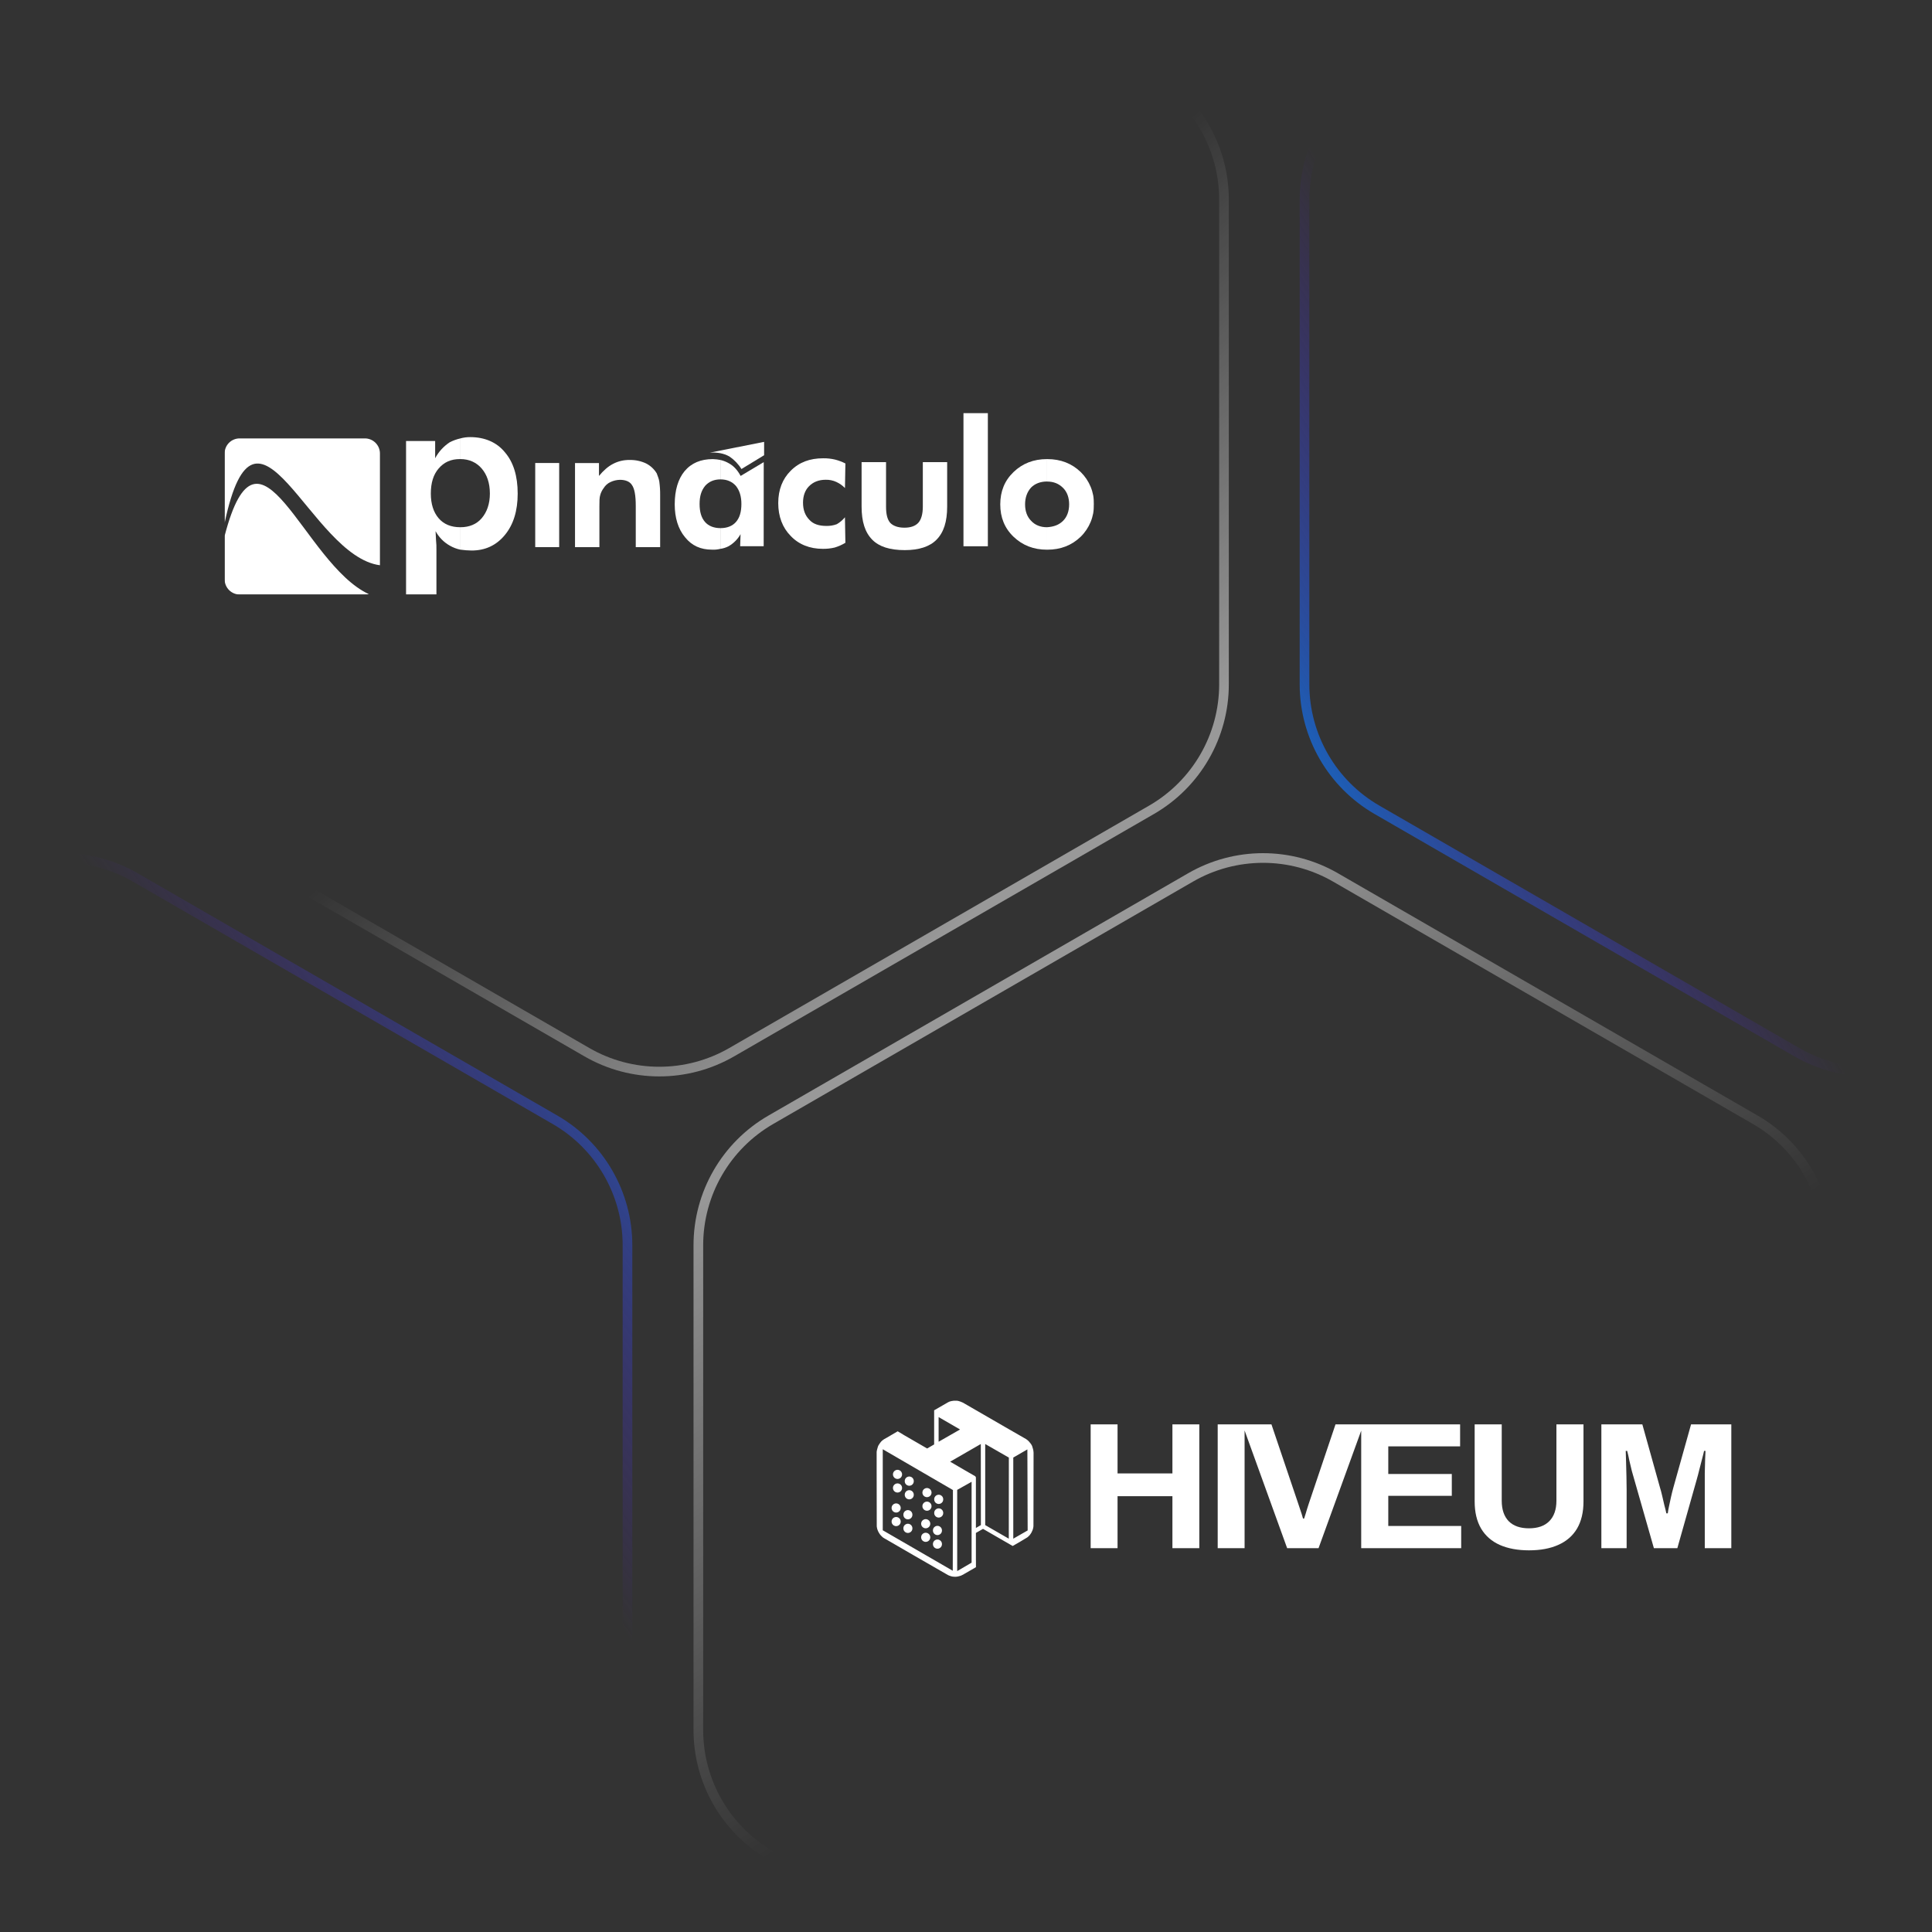 <svg width="800" height="800" viewBox="0 0 800 800" fill="none" xmlns="http://www.w3.org/2000/svg">
<rect x="0" y="0" width="800" height="800" fill="#333333" stroke="none"/>
<g clip-path="url(#clip0_2813_1154)">
<g clip-path="url(#clip1_2813_1154)">
<mask id="mask0_2813_1154" style="mask-type:luminance" maskUnits="userSpaceOnUse" x="25" y="-39" width="496" height="496">
<path d="M520.403 -38.668H25.676V456.059H520.403V-38.668Z" fill="white"/>
</mask>
<g mask="url(#mask0_2813_1154)">
<path fill-rule="evenodd" clip-rule="evenodd" d="M452.987 208.86C453.025 211.349 452.558 213.819 451.613 216.122C450.668 218.424 449.265 220.51 447.49 222.255C443.764 225.834 439.159 227.62 433.674 227.614H433.496V218.315C436.327 218.136 438.452 217.399 440.225 215.635C441.823 214.027 442.708 211.705 442.708 208.847C442.708 205.988 441.828 203.679 440.239 202.076C438.466 200.29 436.34 199.396 433.509 199.396V190.106H433.688C439.185 190.106 443.79 191.893 447.504 195.466C449.279 197.211 450.681 199.297 451.626 201.599C452.571 203.902 453.038 206.372 453.001 208.86M433.5 227.614V218.315C430.839 218.315 428.535 217.399 426.945 215.635C425.346 214.027 424.462 211.705 424.462 208.847C424.462 205.988 425.346 203.666 426.945 201.884C428.535 200.276 430.839 199.383 433.5 199.383V190.106C428.003 190.106 423.398 191.893 419.684 195.466C415.96 199.039 414.188 203.505 414.188 208.86C414.188 214.215 415.96 218.686 419.684 222.255C423.409 225.823 428.008 227.614 433.5 227.614Z" fill="white"/>
<path d="M409.049 171H398.953V226.19H409.049V171Z" fill="white"/>
<path fill-rule="evenodd" clip-rule="evenodd" d="M366.891 191.362V209.758C366.891 212.965 367.418 215.113 368.659 216.538C369.901 217.793 371.866 218.503 374.504 218.503C377.143 218.503 379.113 217.793 380.354 216.364C381.417 215.113 382.122 212.969 382.122 209.758V191.362H392.2V209.758C392.2 216.007 390.78 220.468 387.77 223.501C384.94 226.364 380.51 227.793 374.665 227.793C368.462 227.793 364.033 226.364 361.202 223.501C358.188 220.464 356.768 216.002 356.768 209.758V191.362H366.891Z" fill="white"/>
<path fill-rule="evenodd" clip-rule="evenodd" d="M350.057 224.76C348.668 225.593 347.182 226.251 345.632 226.721C344.01 227.109 342.344 227.29 340.676 227.261C335.362 227.261 330.749 225.47 327.392 221.902C324.025 218.503 322.252 213.862 322.252 208.324C322.252 202.786 324.02 198.324 327.387 194.953C330.928 191.38 335.362 189.767 340.85 189.767C342.518 189.74 344.183 189.922 345.806 190.308C347.279 190.683 348.704 191.22 350.057 191.911L349.883 202.094C348.868 201.04 347.663 200.186 346.333 199.575C344.948 198.93 343.431 198.616 341.904 198.659C339.067 198.659 336.764 199.552 334.996 201.338C333.397 202.946 332.513 205.269 332.513 208.123C332.513 211.164 333.397 213.482 335.17 215.264C336.769 217.055 339.247 217.77 342.082 217.77C343.59 217.824 345.093 217.581 346.507 217.055C347.791 216.31 348.931 215.342 349.874 214.197L350.057 224.76Z" fill="white"/>
<path fill-rule="evenodd" clip-rule="evenodd" d="M316.223 226.185H306.48L306.649 221.183C305.477 223.266 303.765 224.994 301.693 226.185C300.64 226.729 299.503 227.092 298.33 227.261V218.686C301.161 218.686 303.291 217.77 304.707 216.185C306.296 214.398 306.997 211.902 306.997 208.682C306.997 205.649 306.283 203.148 304.707 201.183C303.113 199.396 300.987 198.503 298.33 198.503V190.468C299.586 190.756 300.79 191.236 301.899 191.893C303.846 192.965 305.444 194.751 306.677 197.074L316.246 191.362L316.223 226.185ZM298.358 227.261V218.686C295.522 218.686 293.397 217.77 291.977 216.185C290.383 214.398 289.686 211.902 289.686 208.682C289.686 205.461 290.392 203.148 291.977 201.183C293.575 199.396 295.696 198.503 298.358 198.503V190.468C297.301 190.259 296.228 190.138 295.151 190.106C290.195 190.106 286.297 191.719 283.461 195.109C280.809 198.315 279.389 202.969 279.389 208.851C279.389 214.385 280.809 219.03 283.635 222.424C286.471 225.997 290.195 227.6 294.799 227.6C295.991 227.667 297.188 227.548 298.344 227.248" fill="white"/>
<path fill-rule="evenodd" clip-rule="evenodd" d="M238.102 226.561V191.747H248.024V197.074C249.792 194.935 251.739 193.148 253.869 192.072C255.997 190.958 258.375 190.406 260.777 190.469C263.101 190.417 265.406 190.905 267.51 191.893C269.345 192.823 270.881 194.252 271.94 196.016C272.288 197.088 272.824 198.16 273.003 199.41C273.263 201.305 273.381 203.215 273.355 205.127V226.561H263.255V209.401C263.255 205.126 262.723 202.266 261.661 200.821C260.777 199.397 259.004 198.682 256.7 198.682C255.352 198.71 254.025 199.022 252.806 199.598C251.631 200.127 250.645 200.999 249.975 202.099C249.325 202.952 248.843 203.921 248.555 204.953C248.198 206.025 248.198 207.638 248.198 209.781V226.561H238.102Z" fill="white"/>
<path d="M231.542 191.719H221.625V226.547H231.542V191.719Z" fill="white"/>
<path fill-rule="evenodd" clip-rule="evenodd" d="M190.621 181.536C191.949 181.171 193.321 180.991 194.698 181C200.722 181 205.692 183.144 209.045 187.253C212.591 191.36 214.364 197.075 214.364 204.399C214.364 211.539 212.591 217.254 209.045 221.545C205.5 225.835 200.895 227.973 195.23 227.958C193.687 227.935 192.148 227.814 190.621 227.596V218.315C194.345 218.315 197.355 217.065 199.481 214.563C201.606 212.062 202.847 208.668 202.847 204.385C202.847 199.919 201.606 196.524 199.481 194.028C197.355 191.531 194.345 190.093 190.621 190.093V181.536ZM168.139 246.189H180.718V227.976C180.751 226.483 180.691 224.99 180.539 223.505C180.539 222.255 180.36 221.009 180.36 219.937C181.747 222.497 183.839 224.605 186.389 226.011C187.715 226.757 189.147 227.298 190.635 227.614V218.315C186.741 218.315 183.73 217.065 181.602 214.563C179.473 212.062 178.404 208.669 178.395 204.385C178.395 199.919 179.462 196.524 181.602 194.028C183.892 191.348 186.741 190.093 190.461 190.093H190.635V181.536C189.098 181.884 187.612 182.424 186.21 183.144C183.684 184.81 181.613 187.08 180.186 189.749V182.608H168.139V246.189Z" fill="white"/>
<path fill-rule="evenodd" clip-rule="evenodd" d="M316.403 182.965V188.503L307.017 194.215C305.742 192.163 304.052 190.4 302.056 189.039C299.573 187.61 296.737 187.252 293.906 187.431L316.403 182.965Z" fill="white"/>
<path fill-rule="evenodd" clip-rule="evenodd" d="M152.711 246.011C152.135 246.168 151.538 246.228 150.943 246.189H99.212C97.567 246.163 95.998 245.495 94.84 244.327C93.682 243.16 93.027 241.586 93.014 239.941V221.902C107.365 166.712 125.432 233.354 152.711 246.011Z" fill="white"/>
<path fill-rule="evenodd" clip-rule="evenodd" d="M99.216 181.536H150.943C151.775 181.516 152.603 181.664 153.378 181.969C154.153 182.275 154.858 182.733 155.453 183.316C156.048 183.899 156.52 184.595 156.841 185.363C157.162 186.131 157.327 186.956 157.324 187.789V234.055C128.286 230.299 106.298 153.849 93.014 216.538V187.789C93.006 186.97 93.161 186.157 93.469 185.398C93.777 184.639 94.233 183.949 94.81 183.368C95.387 182.786 96.073 182.325 96.83 182.01C97.586 181.696 98.397 181.535 99.216 181.536Z" fill="white"/>
</g>
</g>
<path d="M243 -69.68C261.564 -80.397 284.436 -80.397 303 -69.68L476.827 30.68C495.391 41.398 506.827 61.205 506.827 82.641V283.359C506.827 304.795 495.391 324.603 476.827 335.321L303 435.679C284.436 446.397 261.564 446.397 243 435.679L69.173 335.321C50.609 324.603 39.173 304.795 39.173 283.359V82.641C39.173 61.205 50.609 41.398 69.173 30.68L243 -69.68Z" stroke="url(#paint0_linear_2813_1154)" stroke-width="4"/>
<path d="M493 363.321C511.564 352.603 534.436 352.603 553 363.321L726.827 463.679C745.391 474.397 756.827 494.205 756.827 515.641V716.359C756.827 737.795 745.391 757.603 726.827 768.321L553 868.679C534.436 879.397 511.564 879.397 493 868.679L319.173 768.321C300.609 757.603 289.173 737.795 289.173 716.359V515.641C289.173 494.205 300.609 474.397 319.173 463.679L493 363.321Z" stroke="url(#paint1_linear_2813_1154)" stroke-width="4"/>
<g clip-path="url(#clip2_2813_1154)">
<path d="M427.882 600.597L427.721 599.922L427.512 599.23L427.367 598.747L427.093 598.216L426.723 597.685L426.385 597.283L425.951 596.767L425.356 596.236L424.809 595.85L416.339 590.985L398.745 580.815L397.673 580.365L396.836 580.107L396.214 580H395.484H395.013L393.983 580.15L393.253 580.343L392.63 580.622L391.665 581.18L388.575 582.961L386.807 583.975V586.782V587.582V598.112L383.913 599.788L374.621 594.414L374.118 594.123L374.127 594.117L371.713 592.669L367.227 595.298L366.047 595.963L365.339 596.478L364.824 596.971L364.395 597.529L363.794 598.43L363.537 598.988L363.3 599.804L363.107 600.512L363 601.22V604.374V609.63L363.043 631.965L363.059 632.153L363.102 632.424L363.207 632.938L363.294 633.261L363.45 633.68L363.644 634.144L363.873 634.571L364.147 635.013L364.411 635.404L364.674 635.712L365.121 636.181L365.679 636.68L366.09 636.932L378.094 643.884L392.606 652.238L393.006 652.407L393.532 652.592L393.974 652.732L394.567 652.853L395.554 652.911L396.117 652.874L396.6 652.799L397.281 652.627L397.807 652.482L398.386 652.219L399.127 651.817L404.119 648.936V646.084L404.102 646.094V634.747L407.049 633.071L415.575 637.996L419.33 640.16L422.637 638.252L425.388 636.594L425.92 636.144L426.418 635.612L426.82 635.049L427.142 634.518L427.497 633.73L427.641 633.375L427.802 632.796L427.883 632.345L427.931 631.863L427.979 601.53L427.882 600.597ZM388.66 586.781L397.537 591.917L388.66 596.999V586.781ZM394.519 650.419L365.53 633.653V600.099L394.589 616.994L394.519 650.419ZM402.319 647.065L396.354 650.56V616.923L402.319 613.57V647.065ZM404.102 632.7V611.827L404.053 611.625L403.987 611.506L403.886 611.356L403.701 611.206L399.449 608.758L393.437 605.252L406.131 597.934L406.166 631.5L404.102 632.7ZM417.72 637.136L407.955 631.512V597.934L417.744 603.558L417.72 637.136ZM419.579 637.136V603.535L425.414 600.17L425.532 633.724L419.579 637.136Z" fill="white"/>
<path d="M372.615 608.885C371.352 608.13 369.748 609.042 369.748 610.514C369.748 611.191 370.109 611.818 370.696 612.156C371.959 612.885 373.538 611.971 373.538 610.512C373.538 609.845 373.188 609.227 372.615 608.885Z" fill="white"/>
<path d="M377.435 611.64C376.186 610.926 374.633 611.827 374.633 613.265V613.35C374.633 614.018 374.988 614.635 375.565 614.97C376.813 615.694 378.377 614.793 378.377 613.35V613.265C378.377 612.594 378.017 611.973 377.435 611.64Z" fill="white"/>
<path d="M370.696 617.78C370.109 617.441 369.748 616.816 369.748 616.139C369.748 614.68 371.327 613.769 372.591 614.498C373.177 614.836 373.538 615.462 373.538 616.139C373.538 617.598 371.959 618.509 370.696 617.78Z" fill="white"/>
<path d="M375.57 620.608C374.99 620.274 374.633 619.655 374.633 618.986V618.916C374.633 617.465 376.211 616.566 377.459 617.305C378.028 617.642 378.377 618.255 378.377 618.916V618.986C378.377 620.426 376.818 621.327 375.57 620.608Z" fill="white"/>
<path d="M384.811 616.424C383.547 615.669 381.943 616.581 381.943 618.053C381.943 618.73 382.305 619.356 382.891 619.695C384.154 620.424 385.734 619.51 385.734 618.051C385.734 617.384 385.383 616.766 384.811 616.424Z" fill="white"/>
<path d="M389.63 619.179C388.382 618.465 386.828 619.366 386.828 620.804V620.889C386.828 621.557 387.183 622.174 387.761 622.509C389.009 623.233 390.572 622.332 390.572 620.889V620.804C390.572 620.133 390.213 619.512 389.63 619.179Z" fill="white"/>
<path d="M382.891 625.319C382.305 624.98 381.943 624.355 381.943 623.678C381.943 622.219 383.523 621.308 384.786 622.037C385.372 622.375 385.734 623.001 385.734 623.678C385.734 625.137 384.154 626.048 382.891 625.319Z" fill="white"/>
<path d="M387.766 628.147C387.186 627.813 386.828 627.194 386.828 626.525V626.455C386.828 625.004 388.407 624.104 389.655 624.844C390.224 625.181 390.572 625.793 390.572 626.455V626.525C390.572 627.965 389.014 628.866 387.766 628.147Z" fill="white"/>
<path d="M372.051 622.793C370.788 622.038 369.184 622.95 369.184 624.422C369.184 625.099 369.545 625.725 370.131 626.064C371.395 626.793 372.974 625.879 372.974 624.42C372.974 623.754 372.623 623.135 372.051 622.793Z" fill="white"/>
<path d="M376.87 625.548C375.622 624.834 374.068 625.735 374.068 627.173V627.259C374.068 627.926 374.424 628.543 375.001 628.878C376.249 629.602 377.812 628.701 377.812 627.259V627.173C377.812 626.502 377.453 625.882 376.87 625.548Z" fill="white"/>
<path d="M370.131 631.688C369.545 631.35 369.184 630.724 369.184 630.047C369.184 628.588 370.763 627.677 372.026 628.406C372.613 628.744 372.974 629.37 372.974 630.047C372.974 631.506 371.395 632.417 370.131 631.688Z" fill="white"/>
<path d="M375.006 634.516C374.426 634.182 374.068 633.564 374.068 632.894V632.824C374.068 631.373 375.647 630.474 376.895 631.214C377.463 631.551 377.812 632.163 377.812 632.824V632.894C377.812 634.335 376.254 635.235 375.006 634.516Z" fill="white"/>
<path d="M384.287 629.314C383.024 628.559 381.42 629.471 381.42 630.943C381.42 631.62 381.781 632.246 382.368 632.585C383.631 633.314 385.21 632.4 385.21 630.941C385.21 630.275 384.86 629.656 384.287 629.314Z" fill="white"/>
<path d="M389.106 632.069C387.858 631.355 386.305 632.256 386.305 633.694V633.779C386.305 634.446 386.66 635.063 387.237 635.398C388.485 636.123 390.049 635.222 390.049 633.779V633.694C390.049 633.022 389.689 632.402 389.106 632.069Z" fill="white"/>
<path d="M382.368 638.209C381.781 637.87 381.42 637.244 381.42 636.567C381.42 635.109 382.999 634.197 384.263 634.927C384.849 635.265 385.21 635.891 385.21 636.568C385.21 638.026 383.631 638.938 382.368 638.209Z" fill="white"/>
<path d="M387.242 641.037C386.662 640.703 386.305 640.084 386.305 639.415V639.345C386.305 637.894 387.883 636.995 389.131 637.734C389.7 638.071 390.049 638.683 390.049 639.345V639.415C390.049 640.855 388.49 641.756 387.242 641.037Z" fill="white"/>
<path d="M451.617 641.063V589.795H462.753V610.123H485.472V589.795H496.607V641.063H485.472V619.54H462.753V641.063H451.617ZM504.223 641.063V589.795H515.358V641.063H504.223ZM532.979 641.063L514.445 589.795H526.477L537.538 622.529C537.737 623.077 537.962 623.75 538.21 624.547C538.46 625.294 538.709 626.041 538.958 626.789C539.207 627.536 539.406 628.209 539.556 628.807H540.004C540.204 628.259 540.403 627.636 540.602 626.938C540.852 626.191 541.076 625.444 541.274 624.696C541.524 623.949 541.748 623.251 541.947 622.604L553.008 589.795H564.592L545.983 641.063H532.979ZM563.646 641.063V589.795H604.6V598.913H574.856V610.347H601.162V619.39H574.856V631.871H605.048V641.063H563.646ZM633.12 641.96C628.436 641.96 624.401 641.213 621.013 639.718C617.675 638.223 615.109 635.981 613.316 632.992C611.522 629.953 610.625 626.191 610.625 621.707V589.795H621.835V621.408C621.835 625.095 622.807 627.935 624.75 629.928C626.693 631.871 629.483 632.842 633.12 632.842C636.757 632.842 639.547 631.871 641.49 629.928C643.483 627.935 644.48 625.095 644.48 621.408V589.795H655.69V621.707C655.69 626.191 654.793 629.953 652.999 632.992C651.206 635.981 648.615 638.223 645.227 639.718C641.889 641.213 637.853 641.96 633.12 641.96ZM663.091 641.063V589.795H680.056L687.38 616.027C687.679 616.974 687.978 618.095 688.277 619.39C688.576 620.686 688.874 621.981 689.173 623.276C689.522 624.522 689.797 625.643 689.996 626.639H690.593C690.694 625.792 690.868 624.796 691.117 623.65C691.366 622.454 691.64 621.184 691.939 619.839C692.238 618.493 692.562 617.198 692.91 615.952L700.234 589.795H716.9V641.063H705.914V616.774C705.914 614.532 705.914 612.29 705.914 610.048C705.964 607.756 706.014 605.764 706.063 604.07C706.164 602.376 706.213 601.28 706.213 600.781H705.615C705.516 601.329 705.267 602.351 704.868 603.845C704.519 605.29 704.12 606.835 703.672 608.479C703.274 610.123 702.9 611.543 702.551 612.739L694.554 641.063H684.839L676.768 612.814C676.469 611.767 676.12 610.547 675.721 609.152C675.373 607.707 675.024 606.237 674.675 604.742C674.376 603.198 674.077 601.877 673.778 600.781H673.18C673.23 602.127 673.281 603.746 673.33 605.639C673.38 607.483 673.43 609.401 673.479 611.394C673.529 613.337 673.554 615.13 673.554 616.774V641.063H663.091Z" fill="white"/>
</g>
<path d="M-4 363.321C14.564 352.603 37.436 352.603 56 363.321L229.827 463.679C248.391 474.397 259.827 494.205 259.827 515.641V716.359C259.827 737.795 248.391 757.603 229.827 768.321L56 868.679C37.436 879.397 14.564 879.397 -4 868.679L-177.827 768.321C-196.391 757.603 -207.827 737.795 -207.827 716.359V515.641C-207.827 494.205 -196.391 474.397 -177.827 463.679L-4 363.321Z" stroke="url(#paint2_linear_2813_1154)" stroke-width="4"/>
<path d="M744 -69.68C762.564 -80.397 785.436 -80.397 804 -69.68L977.827 30.68C996.391 41.398 1007.83 61.205 1007.83 82.641V283.359C1007.83 304.795 996.391 324.603 977.827 335.321L804 435.679C785.436 446.397 762.564 446.397 744 435.679L570.173 335.321C551.609 324.603 540.173 304.795 540.173 283.359V82.641C540.173 61.205 551.609 41.398 570.173 30.68L744 -69.68Z" stroke="url(#paint3_linear_2813_1154)" stroke-width="4"/>
</g>
<defs>
<linearGradient id="paint0_linear_2813_1154" x1="409.5" y1="373.5" x2="3" y2="-87" gradientUnits="userSpaceOnUse">
<stop stop-color="white" stop-opacity="0.5"/>
<stop offset="0.307" stop-color="white" stop-opacity="0"/>
</linearGradient>
<linearGradient id="paint1_linear_2813_1154" x1="431" y1="403" x2="659.5" y2="762" gradientUnits="userSpaceOnUse">
<stop stop-color="white" stop-opacity="0.5"/>
<stop offset="0.583" stop-color="white" stop-opacity="0"/>
</linearGradient>
<linearGradient id="paint2_linear_2813_1154" x1="78.5" y1="616" x2="305.5" y2="456" gradientUnits="userSpaceOnUse">
<stop offset="0.406" stop-color="#5420C2" stop-opacity="0"/>
<stop offset="1" stop-color="#1767C0"/>
</linearGradient>
<linearGradient id="paint3_linear_2813_1154" x1="538" y1="319.5" x2="774" y2="183" gradientUnits="userSpaceOnUse">
<stop stop-color="#1767C0"/>
<stop offset="0.49" stop-color="#5420C2" stop-opacity="0"/>
</linearGradient>
<clipPath id="clip0_2813_1154">
<rect width="800" height="800" fill="white"/>
</clipPath>
<clipPath id="clip1_2813_1154">
<rect width="360" height="75.189" fill="white" transform="translate(93 171)"/>
</clipPath>
<clipPath id="clip2_2813_1154">
<rect width="360" height="72.911" fill="white" transform="translate(363 580)"/>
</clipPath>
</defs>
</svg>
